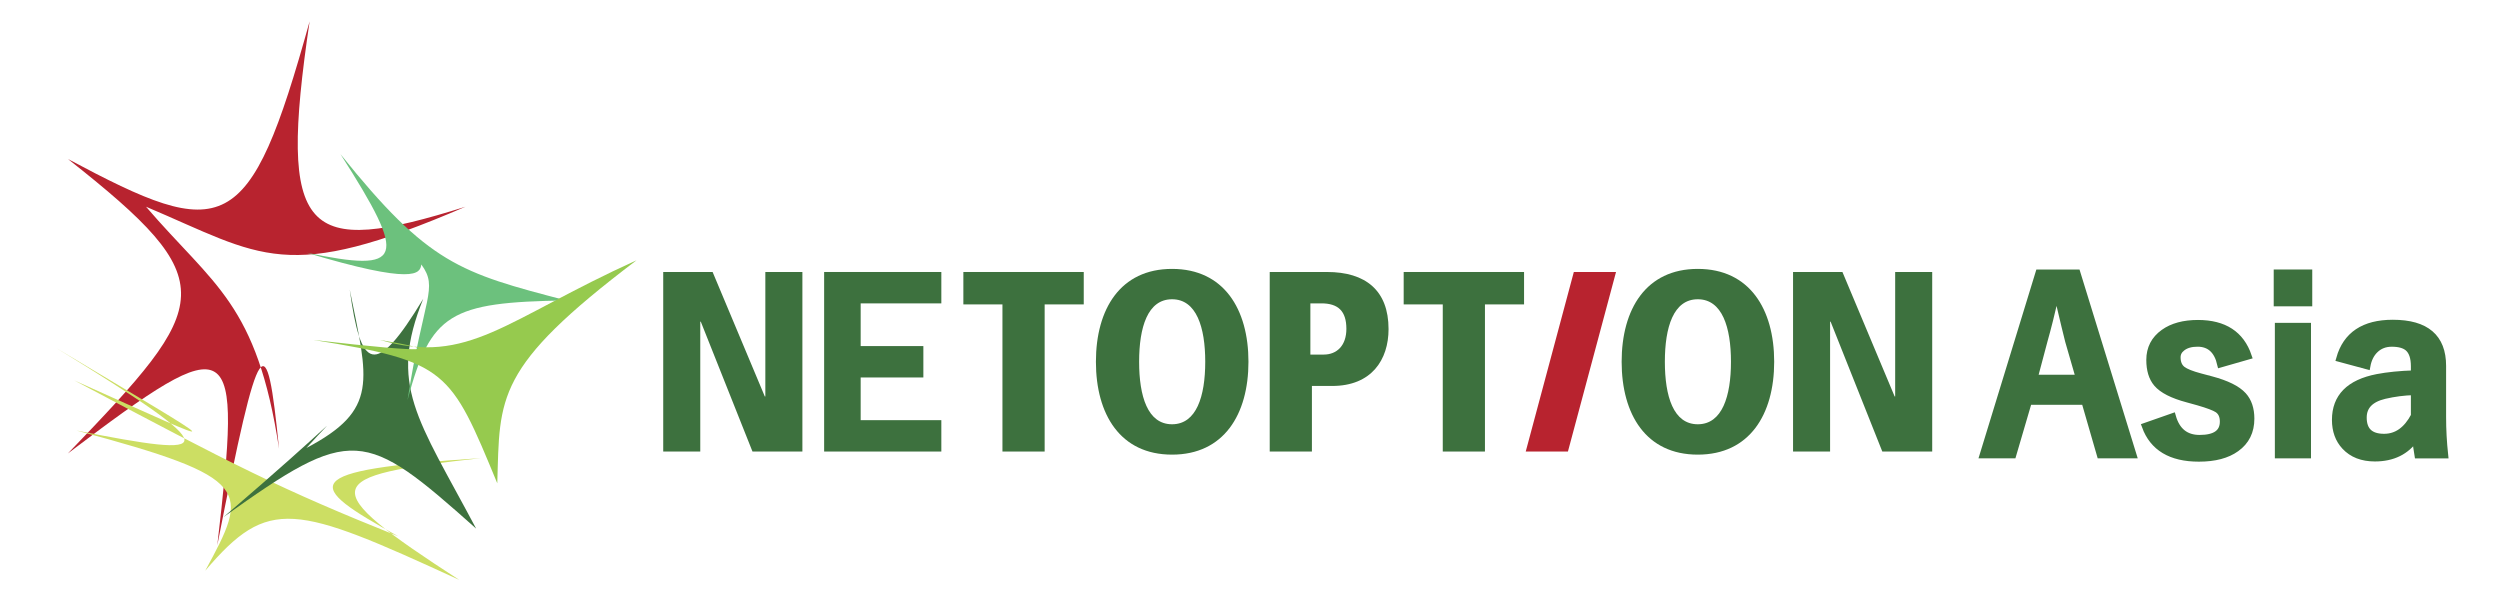 <?xml version="1.0" encoding="utf-8"?>
<!-- Generator: Adobe Illustrator 16.0.0, SVG Export Plug-In . SVG Version: 6.00 Build 0)  -->
<!DOCTYPE svg PUBLIC "-//W3C//DTD SVG 1.1//EN" "http://www.w3.org/Graphics/SVG/1.1/DTD/svg11.dtd">
<svg version="1.1" id="Layer_1" xmlns="http://www.w3.org/2000/svg" xmlns:xlink="http://www.w3.org/1999/xlink" x="0px" y="0px"
	 width="383px" height="92px" viewBox="0 0 383 92" enable-background="new 0 0 383 92" xml:space="preserve">
<polygon fill="#3D713E" points="101.605,41.668 109.171,41.668 117.17,60.742 117.25,60.742 117.25,41.668 122.926,41.668 
	122.926,69.176 115.28,69.176 107.359,49.275 107.281,49.275 107.281,69.176 101.605,69.176 "/>
<polygon fill="#3D713E" points="153.575,46.635 147.587,46.635 147.587,41.669 166.03,41.669 166.03,46.635 160.04,46.635 
	160.04,69.176 153.575,69.176 "/>
<path fill="#3D713E" d="M179.559,41.195c7.922,0,11.705,6.148,11.705,14.227c0,8.08-3.783,14.227-11.705,14.227
	s-11.664-6.146-11.664-14.227C167.895,47.344,171.637,41.195,179.559,41.195 M179.559,64.998c3.744,0,5.084-4.293,5.084-9.576
	c0-5.278-1.34-9.575-5.084-9.575s-5.045,4.297-5.045,9.575C174.514,60.705,175.815,64.998,179.559,64.998"/>
<path fill="#3D713E" d="M194.521,41.669h8.787c5.871,0,9.418,2.799,9.418,8.749c0,4.689-2.6,8.71-8.631,8.71h-3.11v10.048h-6.464
	V41.669z M202.797,54.32c2.01,0,3.469-1.379,3.469-3.94c0-2.722-1.264-3.904-3.824-3.904h-1.693v7.845H202.797z"/>
<polygon fill="#3D713E" points="221.031,46.635 215.043,46.635 215.043,41.669 233.486,41.669 233.486,46.635 227.494,46.635 
	227.494,69.176 221.031,69.176 "/>
<polygon fill="#B8232F" points="241.111,41.668 247.576,41.668 240.207,69.176 233.742,69.176 "/>
<path fill="#3D713E" d="M260.1,41.195c7.922,0,11.705,6.148,11.705,14.227c0,8.08-3.783,14.227-11.705,14.227
	c-7.92,0-11.664-6.146-11.664-14.227C248.436,47.344,252.18,41.195,260.1,41.195 M260.1,64.998c3.744,0,5.084-4.293,5.084-9.576
	c0-5.278-1.34-9.575-5.084-9.575c-3.742,0-5.043,4.297-5.043,9.575C255.057,60.705,256.357,64.998,260.1,64.998"/>
<polygon fill="#3D713E" points="274.695,41.668 282.26,41.668 290.262,60.742 290.34,60.742 290.34,41.668 296.014,41.668 
	296.014,69.176 288.369,69.176 280.449,49.275 280.369,49.275 280.369,69.176 274.695,69.176 "/>
<polygon fill="#3D713E" points="144.213,46.478 144.213,41.669 131.854,41.669 131.854,41.668 126.258,41.668 126.258,69.176 
	127.417,69.176 131.854,69.176 144.213,69.176 144.213,64.369 131.854,64.369 131.854,57.828 141.459,57.828 141.459,53.02 
	131.854,53.02 131.854,46.478 "/>
<path fill="#B8232F" d="M47.435,3.271c-9.25,33.361-13.044,33.893-37.038,21.081c23.994,18.918,22.223,22.056,0,45.119
	c25.765-19.521,26.666-18.435,22.889,14.085c6.511-33.264,7.554-33.887,9.468-14.789c-3.392-22.328-9.979-24.982-20.384-37.098
	c17.862,7.561,21.28,11.93,48.945,0C46.633,39.417,42.515,36.418,47.435,3.271"/>
<path fill="#CCDE63" d="M8.551,53.281c26.578,16.289,24.9,16.973,3.169,12.676c27.199,7.279,26.454,9.08,19.719,21.48
	c9.717-11.406,13.637-10.225,38.924,1.408c-22.372-14.491-21.253-15.92,3.331-18.662c-28.561,1.872-27.013,4.047-12.693,11.973
	c-17.918-7.181-24.94-10.763-49.633-23.883C36.185,69.384,35.626,69.508,8.551,53.281"/>
<path fill="#3D713E" d="M53.577,44.361c2.849,14.014,4.482,18.416-6.638,24.27c5.51-6.093,5.084-4.664-12.702,10.59
	c19.765-14.135,21.505-13.574,38.707,1.762c-9-16.952-13.474-21.923-8.099-35.212C57.358,58.189,55.245,56.512,53.577,44.361"/>
<path fill="#6CC17D" d="M52.159,23.614c13.493,16.83,18.294,18.169,34.571,22.412c-17.768,0.275-20.751,1.953-24.297,15.265
	c2.427-15.798,4.789-17.103,2.113-20.775c-0.183,1.435-1.053,3.159-17.606-1.807C61.878,41.827,62.579,39.908,52.159,23.614"/>
<path fill="#96CA4E" d="M58.226,52.08c13.577,3.951,19.107-3.059,39.287-12.204C75.77,56.336,76.579,60.771,76.184,74.045
	C68.997,56.646,68.5,55.379,48.015,52.08C67.133,54.287,67.443,53.64,58.226,52.08"/>
<path fill="#3D713E" d="M318.211,41.788l8.613,27.932h-5.08l-2.373-8.209h-8.578l-2.408,8.209h-4.605l8.561-27.932H318.211z
	 M318.51,57.906l-1.635-5.66c-0.211-0.797-0.762-3.088-1.652-6.873h-0.316c-0.598,2.613-1.172,4.892-1.723,6.838l-1.512,5.694
	H318.51z"/>
<path fill="none" stroke="#3D713E" stroke-miterlimit="10" d="M318.211,41.788l8.613,27.932h-5.08l-2.373-8.209h-8.578l-2.408,8.209
	h-4.605l8.561-27.932H318.211z M318.51,57.906l-1.635-5.66c-0.211-0.797-0.762-3.088-1.652-6.873h-0.316
	c-0.598,2.613-1.172,4.892-1.723,6.838l-1.512,5.694H318.51z"/>
<path fill="#3D713E" d="M344.465,54.566l-4.289,1.23c-0.492-2.121-1.664-3.182-3.516-3.182c-1.009,0-1.8,0.234-2.373,0.703
	c-0.48,0.375-0.721,0.851-0.721,1.425c0,0.831,0.264,1.452,0.791,1.862c0.492,0.375,1.4,0.738,2.725,1.09l1.652,0.439
	c2.391,0.633,4.037,1.448,4.939,2.444c0.797,0.879,1.195,2.067,1.195,3.567c0,1.969-0.757,3.492-2.268,4.57
	c-1.395,1.008-3.305,1.512-5.73,1.512c-4.302,0-7.049-1.646-8.244-4.938l4.219-1.478c0.633,2.215,2.01,3.322,4.131,3.322
	c2.402,0,3.604-0.849,3.604-2.548c0-0.844-0.281-1.459-0.845-1.847c-0.479-0.316-1.47-0.691-2.97-1.125l-1.653-0.457
	c-2.284-0.609-3.849-1.405-4.692-2.391c-0.738-0.867-1.107-2.074-1.107-3.621c0-1.769,0.721-3.17,2.162-4.201
	c1.324-0.948,3.076-1.424,5.256-1.424C340.75,49.521,343.328,51.204,344.465,54.566"/>
<path fill="none" stroke="#3D713E" stroke-miterlimit="10" d="M344.465,54.566l-4.289,1.23c-0.492-2.121-1.664-3.182-3.516-3.182
	c-1.009,0-1.8,0.234-2.373,0.703c-0.48,0.375-0.721,0.851-0.721,1.425c0,0.831,0.264,1.452,0.791,1.862
	c0.492,0.375,1.4,0.738,2.725,1.09l1.652,0.439c2.391,0.633,4.037,1.448,4.939,2.444c0.797,0.879,1.195,2.067,1.195,3.567
	c0,1.969-0.757,3.492-2.268,4.57c-1.395,1.008-3.305,1.512-5.73,1.512c-4.302,0-7.049-1.646-8.244-4.938l4.219-1.478
	c0.633,2.215,2.01,3.322,4.131,3.322c2.402,0,3.604-0.849,3.604-2.548c0-0.844-0.281-1.459-0.845-1.847
	c-0.479-0.316-1.47-0.691-2.97-1.125l-1.653-0.457c-2.284-0.609-3.849-1.405-4.692-2.391c-0.738-0.867-1.107-2.074-1.107-3.621
	c0-1.769,0.721-3.17,2.162-4.201c1.324-0.948,3.076-1.424,5.256-1.424C340.75,49.521,343.328,51.204,344.465,54.566z"/>
<path fill="#3D713E" d="M353.737,46.428h-4.904v-4.641h4.904V46.428z M353.544,69.719h-4.535V49.961h4.535V69.719z"/>
<path fill="none" stroke="#3D713E" stroke-miterlimit="10" d="M353.737,46.428h-4.904v-4.641h4.904V46.428z M353.544,69.719h-4.535
	V49.961h4.535V69.719z"/>
<path fill="#3D713E" d="M358.404,54.936c1.02-3.632,3.744-5.449,8.174-5.449c5.109,0,7.664,2.187,7.664,6.558v7.84
	c0,1.91,0.105,3.854,0.316,5.836h-4.166c-0.129-0.739-0.24-1.601-0.334-2.584c-1.418,2.039-3.492,3.058-6.223,3.058
	c-1.957,0-3.492-0.597-4.605-1.793c-0.984-1.055-1.477-2.414-1.477-4.078c0-3.516,2.15-5.688,6.451-6.521
	c1.594-0.306,3.475-0.493,5.643-0.563v-1.125c0-1.312-0.311-2.244-0.932-2.795c-0.539-0.469-1.371-0.703-2.496-0.703
	c-1.031,0-1.887,0.334-2.566,1.002c-0.621,0.609-1.025,1.431-1.213,2.461L358.404,54.936z M369.848,60.033
	c-1.512,0.035-3.023,0.229-4.535,0.58c-2.156,0.517-3.234,1.635-3.234,3.358c0,1.992,1.055,2.988,3.164,2.988
	c1.922,0,3.457-1.085,4.605-3.253V60.033z"/>
<path fill="none" stroke="#3D713E" stroke-miterlimit="10" d="M358.404,54.936c1.02-3.632,3.744-5.449,8.174-5.449
	c5.109,0,7.664,2.187,7.664,6.558v7.84c0,1.91,0.105,3.854,0.316,5.836h-4.166c-0.129-0.739-0.24-1.601-0.334-2.584
	c-1.418,2.039-3.492,3.058-6.223,3.058c-1.957,0-3.492-0.597-4.605-1.793c-0.984-1.055-1.477-2.414-1.477-4.078
	c0-3.516,2.15-5.688,6.451-6.521c1.594-0.306,3.475-0.493,5.643-0.563v-1.125c0-1.312-0.311-2.244-0.932-2.795
	c-0.539-0.469-1.371-0.703-2.496-0.703c-1.031,0-1.887,0.334-2.566,1.002c-0.621,0.609-1.025,1.431-1.213,2.461L358.404,54.936z
	 M369.848,60.033c-1.512,0.035-3.023,0.229-4.535,0.58c-2.156,0.517-3.234,1.635-3.234,3.358c0,1.992,1.055,2.988,3.164,2.988
	c1.922,0,3.457-1.085,4.605-3.253V60.033z"/>
</svg>
